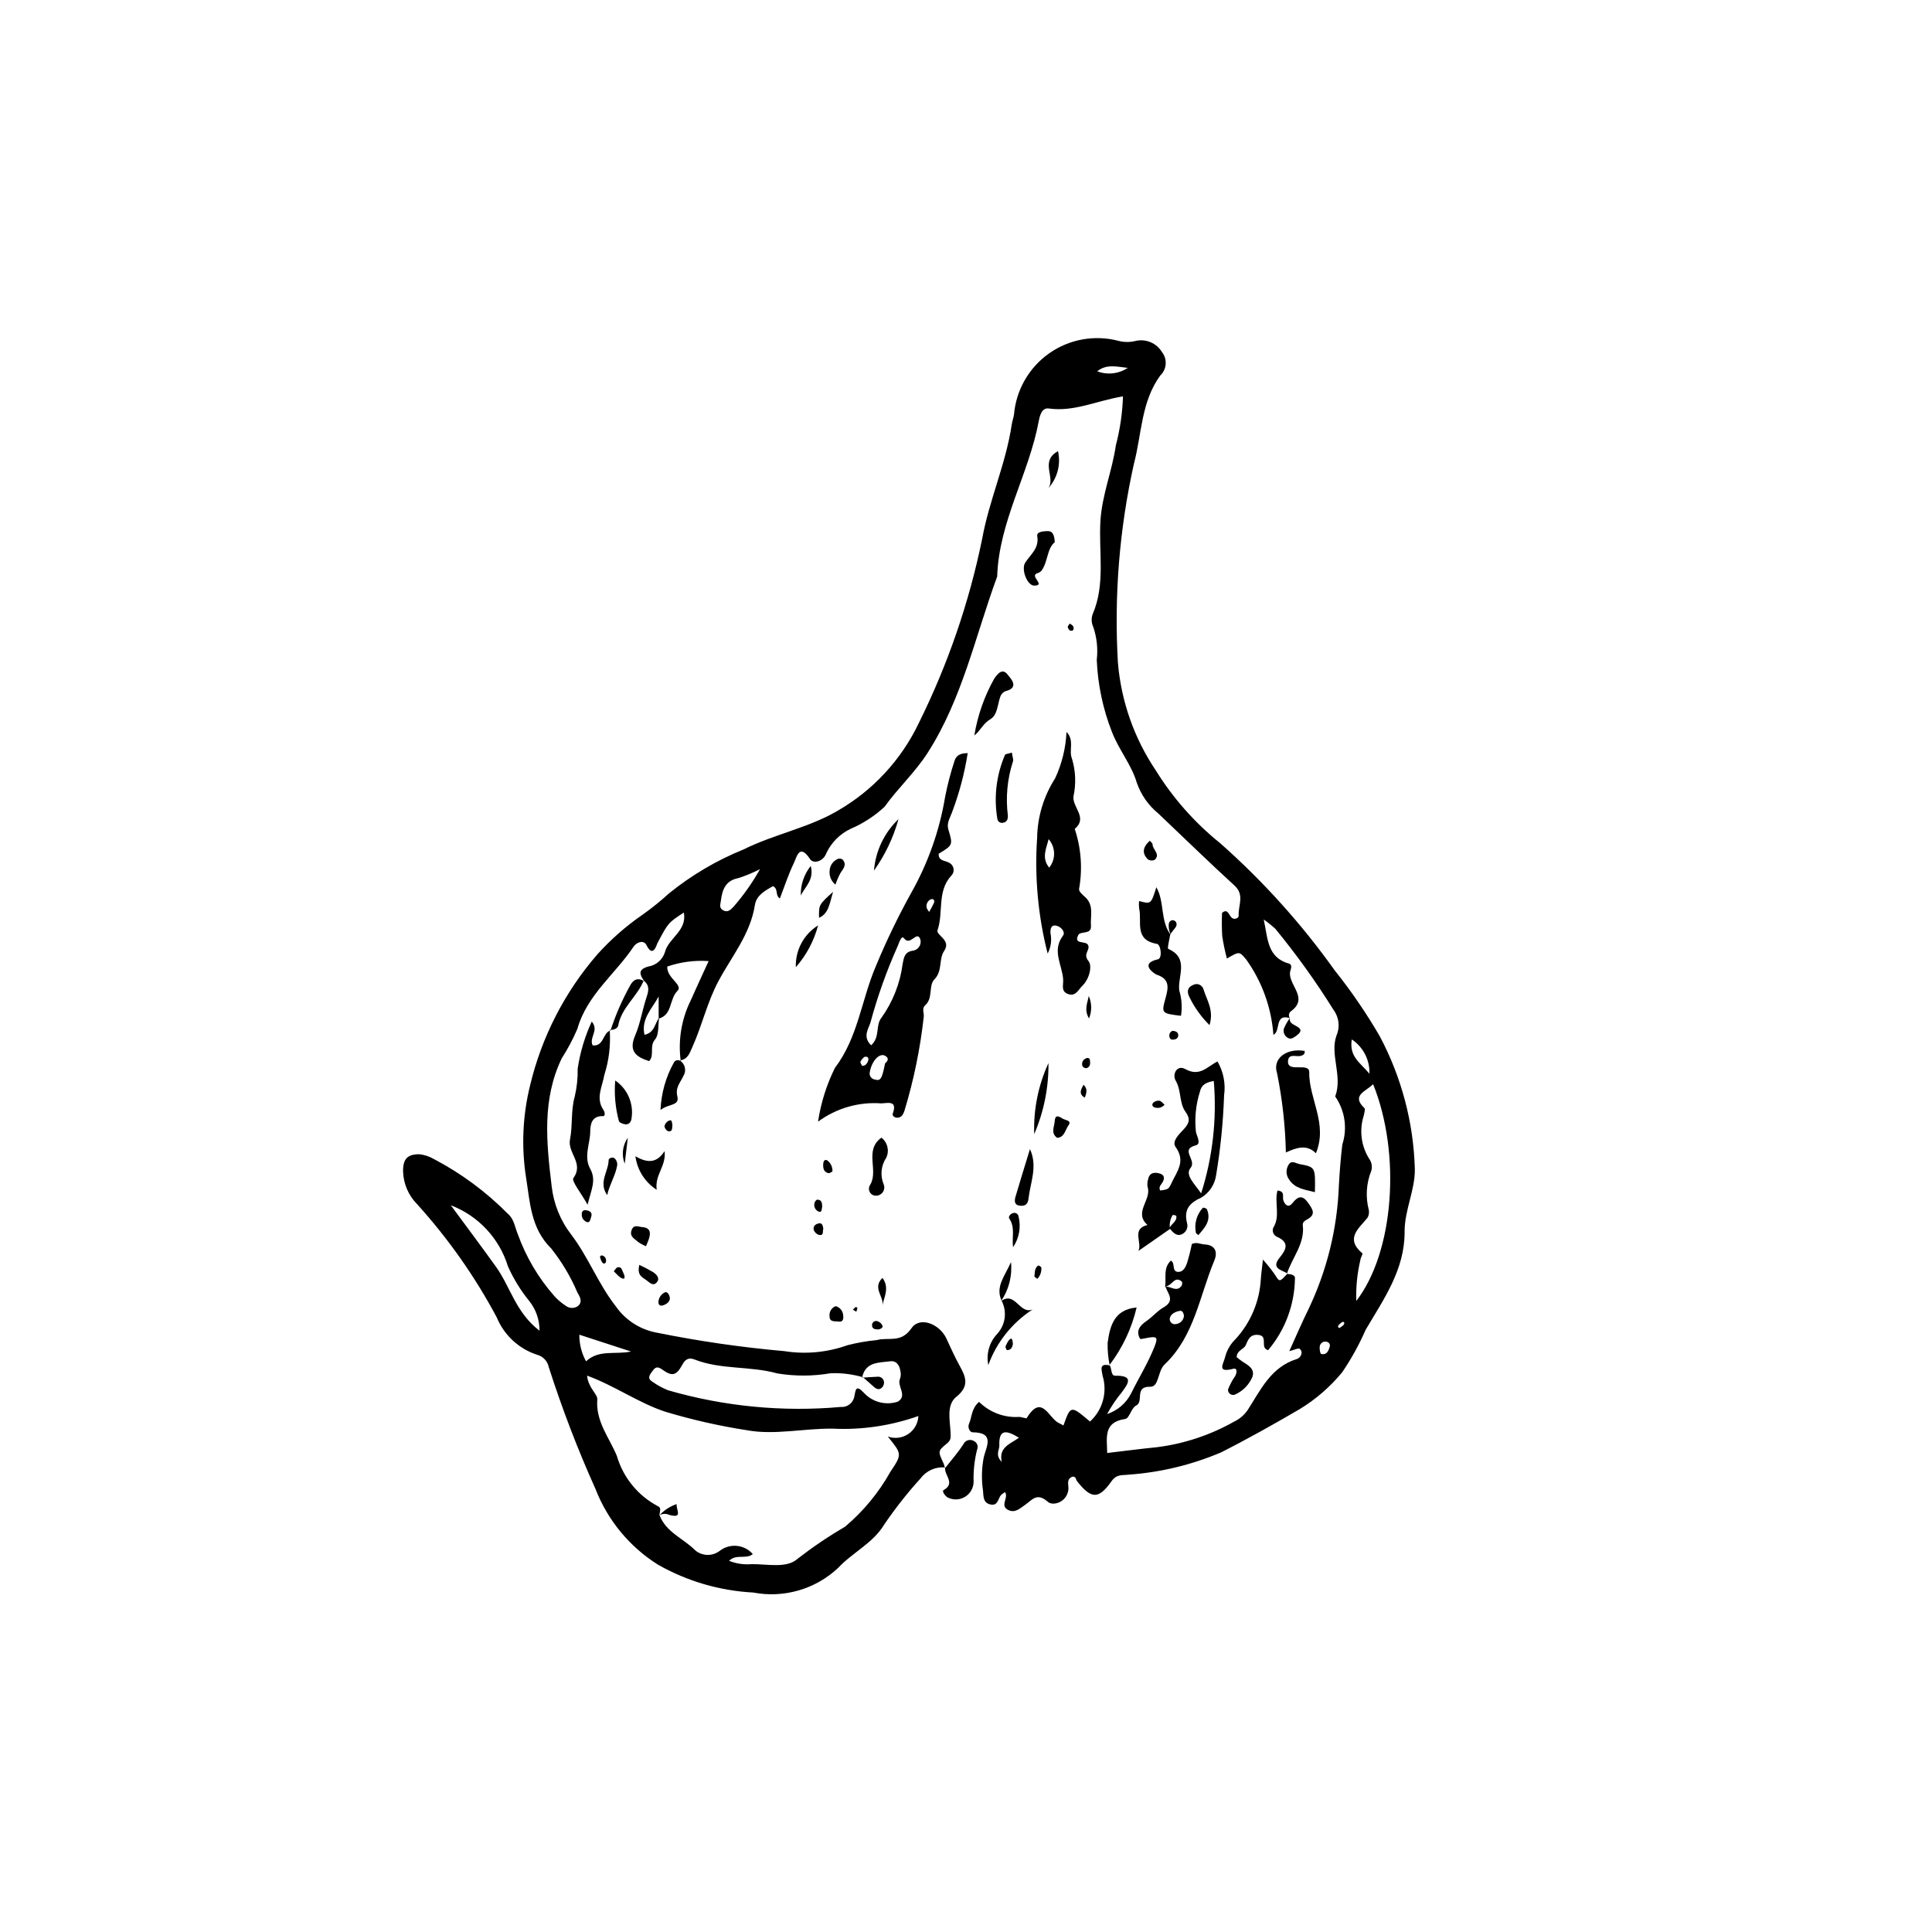<?xml version="1.0" encoding="UTF-8"?>
<!-- Uploaded to: ICON Repo, www.svgrepo.com, Generator: ICON Repo Mixer Tools -->
<svg fill="#000000" width="800px" height="800px" version="1.1" viewBox="144 144 512 512" xmlns="http://www.w3.org/2000/svg">
 <g>
  <path d="m314.77 404.06c-1.18-1.68-1.891-3.07 0.988-3.91 2.086-0.312 3.809-1.781 4.445-3.789 0.918-3.766 5.934-5.648 5.027-10.527-4.199 2.719-4.148 2.746-7.008 8.121-0.223 0.422-1.137 4.074-2.922 0.477-0.707-1.426-2.59-0.754-3.402 0.457-4.887 7.297-12.344 12.789-14.891 21.773l0.004-0.004c-1.16 2.711-2.543 5.32-4.137 7.801-5.277 10.945-4.062 22.363-2.676 33.898 0.52 4.691 2.324 9.148 5.223 12.879 4.516 5.941 7.113 13.023 11.812 19.008h-0.004c2.59 3.68 6.531 6.18 10.965 6.953 11.117 2.246 22.352 3.871 33.652 4.867 5.613 0.891 11.367 0.352 16.719-1.562 2.543-0.656 5.133-1.109 7.746-1.359 3.141-0.879 6.438 0.941 9.262-3.18 2.176-3.172 7.406-1.133 9.207 2.715 1.152 2.465 2.258 4.965 3.578 7.34 1.672 3.019 2.551 5.367-0.965 8.191-2.633 2.113-1.637 6.266-1.484 9.332 0.078 1.57 0.086 2.141-1.012 3.039-2.398 1.961-2.352 2.008-0.789 5.356v0.004c0.137 0.383 0.238 0.781 0.301 1.184l0.094-0.227c-2.527-0.254-5 0.836-6.519 2.867-3.508 3.856-6.738 7.957-9.668 12.273-2.969 4.93-8.438 7.414-12.242 11.512v-0.004c-6.019 5.633-14.367 8.043-22.461 6.492-8.867-0.465-17.504-2.988-25.223-7.371-7.535-4.727-13.344-11.754-16.57-20.047-4.734-10.535-8.875-21.332-12.398-32.336-0.332-1.598-1.543-2.863-3.121-3.269-4.836-1.582-8.734-5.203-10.664-9.91-5.785-10.832-12.883-20.914-21.129-30.016-2.266-2.297-3.582-5.367-3.688-8.598-0.055-3.336 1.102-4.598 4.324-4.606h-0.004c1.355 0.16 2.66 0.594 3.84 1.273 7.242 3.801 13.855 8.691 19.605 14.508 1.645 1.359 1.879 3.602 2.66 5.477 2.16 5.984 5.426 11.512 9.629 16.293 0.898 1.004 1.93 1.887 3.066 2.617 0.934 0.715 2.223 0.754 3.199 0.09 1.387-1.176 0.504-2.516-0.145-3.664-1.781-4.176-4.117-8.094-6.945-11.645-5.457-5.379-5.59-12.344-6.644-18.801-1.266-8.113-0.902-16.398 1.07-24.371 3.059-12.832 9.164-24.738 17.805-34.711 3.602-4.004 7.664-7.566 12.102-10.613 2.41-1.711 4.707-3.566 6.887-5.559 5.969-4.84 12.625-8.766 19.746-11.648 8.148-4.059 17.336-5.758 25.008-10.293 9.355-5.398 16.848-13.508 21.488-23.258 7.664-15.457 13.301-31.84 16.766-48.738 1.844-10.277 6.305-19.93 7.84-30.32 0.133-0.895 0.465-1.762 0.602-2.66 0.562-6.519 3.973-12.453 9.32-16.219 5.352-3.766 12.09-4.973 18.414-3.301 1.469 0.379 3.008 0.383 4.477 0.016 2.734-0.641 5.57 0.559 7.016 2.965 1.473 1.875 1.266 4.562-0.469 6.195-5.074 6.973-4.894 15.473-6.953 23.297h-0.004c-3.863 17.305-5.301 35.062-4.266 52.762 0.848 10.223 4.301 20.062 10.027 28.57 4.562 7.363 10.34 13.898 17.09 19.324 11.367 10.051 21.551 21.363 30.359 33.719 4.379 5.488 8.352 11.289 11.879 17.359 5.781 10.832 8.977 22.863 9.332 35.137 0.137 5.586-2.738 10.988-2.707 16.723 0.055 10.062-5.535 17.875-10.32 25.996l-0.004 0.004c-1.719 3.938-3.801 7.707-6.215 11.258-3.168 3.856-6.969 7.152-11.23 9.75-6.859 4.008-13.797 7.906-20.887 11.492-7.742 3.293-15.977 5.281-24.371 5.883-1.672 0.234-3.246-0.23-4.648 1.758-3.43 4.859-5.356 4.715-9.086 0.047-0.379-0.473-0.297-1.375-1.262-1.266-1.793 0.723-0.91 2.262-1.082 3.492-0.473 3.414-4.141 4.324-5.418 3.195-2.992-2.644-4.191-0.449-6.144 0.855-1.234 0.824-2.508 2.168-4.32 1.32-2.434-1.137 0.18-3.32-0.922-4.762v0.004c-0.375 0.215-0.723 0.469-1.039 0.762-0.816 0.945-0.797 2.867-2.699 2.527-2.106-0.379-1.938-2.172-2.086-3.742l-0.004-0.004c-0.426-2.93-0.352-5.91 0.215-8.816 0.652-2.727 3.039-6.531-2.914-6.582-0.918-0.008-1.375-1.43-1.016-2.219 0.816-1.793 0.586-4.047 2.684-5.848l-0.004-0.004c2.824 2.812 6.727 4.266 10.699 3.988 0.676 0.039 1.816 0.516 1.941 0.305 4.004-6.641 5.84 0.141 8.543 1.344 0.402 0.18 0.785 0.414 1.176 0.621 1.922-5.363 1.922-5.363 7.039-1.047v0.004c3.359-3.051 4.66-7.758 3.348-12.102-0.215-1.547-1.094-3.43 1.879-2.773l-0.035-0.066c0.637 0.895 0.277 2.824 1.492 2.801 5.125-0.086 3.356 2.199 1.684 4.465-1.457 1.77-2.738 3.676-3.832 5.688 2.75-0.906 5.027-2.859 6.344-5.438 2.035-4.117 4.484-8.051 6.184-12.34 1.074-2.711 0.73-2.945-2.562-2.273-0.418 0.086-1.145 0.25-1.219 0.109h-0.004c-0.344-0.551-0.52-1.188-0.508-1.84 0.184-1.484 1.438-2.32 2.5-3.09 1.445-1.051 2.727-2.543 4.106-3.316 3.332-1.867 1.234-3.644 0.629-5.578 1.438-0.109 2.922 1.539 4.231-0.18 0.203-0.27 0.273-0.996 0.094-1.152-1.82-1.57-2.531 0.832-3.848 1.145-0.207 0.078-0.398 0.18-0.578 0.309 0.363-2.371-0.594-5.031 1.523-7.016 1.27 0.637 0.113 2.945 1.961 2.996 1.289 0.035 1.93-1.234 2.293-2.25v-0.004c0.523-1.684 0.961-3.398 1.305-5.129 1.23-0.617 2.285 0.043 3.367 0.098 3.129 0.156 3.414 2.316 2.609 4.234-3.953 9.414-5.285 20.113-13.219 27.609-1.82 1.719-1.426 5.934-3.762 5.875-4.356-0.113-1.598 3.941-3.777 5-1.25 0.605-1.777 3.387-2.863 3.539-5.906 0.832-4.832 5.051-4.785 9.02 4.375-0.516 8.727-1.094 13.094-1.527 7.211-0.895 14.176-3.195 20.5-6.769 1.445-0.68 2.688-1.727 3.598-3.039 3.481-5.375 6.188-11.473 13.125-13.59 0.742-0.227 1.836-1.617 0.723-2.668-0.336-0.316-1.574 0.316-2.793 0.613 1.77-3.883 3.34-7.59 5.125-11.195v-0.004c4.887-10.25 7.617-21.395 8.027-32.746 0.203-3.613 0.473-7.215 0.91-10.824v0.004c1.395-4.309 0.695-9.02-1.887-12.738 2.027-5.41-1.465-11.129 0.332-16.121v0.004c0.984-2.238 0.699-4.832-0.754-6.801-4.672-7.5-9.828-14.688-15.441-21.516-0.973-0.895-2-1.719-3.082-2.469 1.121 5.047 0.887 10.078 6.727 11.699 0.73 0.203 0.617 1.02 0.387 1.707-1.23 3.637 5.215 7.219 0.078 10.926l-0.004-0.004c-0.555 0.445-0.672 1.242-0.266 1.824v-0.012c-4.144-1.285-2.324 3.469-4.359 4.426v-0.004c-0.516-7.16-2.988-14.043-7.152-19.891-1.879-2.215-1.758-2.316-5.164-0.324h-0.004c-0.516-1.949-0.93-3.922-1.238-5.918-0.121-2.059-0.137-4.121-0.047-6.184 1.391-1.148 1.707 0.254 2.348 1.055 0.824 1.027 2.098 0.305 2.059-0.281-0.191-2.664 1.66-5.481-1.09-7.996-6.856-6.266-13.504-12.758-20.242-19.148h-0.004c-2.617-2.144-4.582-4.977-5.684-8.176-1.402-4.738-4.731-8.652-6.559-13.379-2.398-6.106-3.762-12.566-4.031-19.121 0.344-2.945 0.023-5.926-0.93-8.734-0.488-1.039-0.551-2.231-0.18-3.32 3.488-8.07 1.57-16.555 2.086-24.844 0.426-6.84 3.113-13.211 4.078-19.945 1.117-4.242 1.754-8.602 1.891-12.988-6.906 1.121-12.945 4.164-19.652 3.211-1.82-0.258-2.375 1.77-2.676 3.387-2.613 14-10.547 26.574-11.008 41.145-5.785 15.688-9.191 32.273-18.398 46.672-3.328 5.207-7.859 9.336-11.43 14.324v0.004c-2.613 2.434-5.625 4.398-8.906 5.812-2.898 1.34-5.227 3.664-6.57 6.562-0.789 2.164-3.402 2.844-4.273 1.527-2.852-4.316-3.531-0.578-4.301 1.02-1.449 3-2.481 6.199-3.715 9.402-1.355-0.922-0.297-2.481-1.824-3.281-1.984 1.148-4.387 2.387-4.793 5.012-1.188 7.676-6.137 13.598-9.613 20.078-3.031 5.652-4.352 11.766-6.922 17.477-0.805 1.789-1.234 3.34-3.379 3.629l0.266 0.207c-0.746-5.512 0.172-11.121 2.641-16.109 1.438-3.285 2.969-6.531 4.75-10.426h-0.004c-3.715-0.258-7.441 0.234-10.965 1.449-0.156 3.113 4.305 4.828 2.699 6.453-2.215 2.238-1.312 6.363-4.977 7.344-0.008-1.941-0.008-3.902-0.008-5.859-1.711 3.223-4.707 5.918-3.746 10.148 2.707-0.562 2.715-3.039 3.883-4.531-0.316 1.973 0.004 4.492-1.102 5.793-1.57 1.848-0.043 4.082-1.547 5.715-3.418-1.09-5.516-2.59-3.719-6.769 1.32-3.074 1.859-6.477 2.879-9.691 0.562-1.766 1.254-3.43-0.598-4.871zm57.883 104.91c-2.762-0.805-5.641-1.16-8.516-1.047-4.672 0.801-9.445 0.82-14.121 0.051-7.266-2.031-14.945-0.934-21.98-3.703-1.617-0.637-2.492 0.066-3.207 1.379-1.539 2.824-2.641 3.254-5.301 1.312-1.355-0.988-1.906-0.602-2.617 0.379-0.637 0.883-1.543 1.875-0.074 2.785v0.004c1.293 0.926 2.691 1.695 4.164 2.293 14.848 4.305 30.367 5.809 45.77 4.438 1.645 0.148 3.156-0.91 3.578-2.508 0.441-1.988 0.355-3.656 2.691-1.141 2.281 2.406 5.746 3.277 8.895 2.242 2.715-1.656-0.418-4.16 0.625-6.188h-0.004c0.203-0.656 0.215-1.355 0.035-2.019-0.23-1.5-1.102-2.707-2.664-2.496-3.027 0.406-6.621 0.105-7.461 4.356zm-53.867 36.562c1.707 4.551 6.356 6.176 9.469 9.332l-0.004 0.004c1.84 1.527 4.484 1.605 6.406 0.18 2.688-2.141 6.582-1.789 8.844 0.797-1.789 1.48-4.406-0.133-6.285 1.793v-0.004c1.914 0.766 3.984 1.066 6.039 0.879 4.113-0.039 9.297 1.203 12.16-1.461 4.004-3.098 8.203-5.934 12.57-8.488 4.84-4.094 8.906-9.027 12-14.559 3.125-4.641 3.035-4.699-0.715-9.312 1.812 0.656 3.832 0.41 5.434-0.664 1.602-1.074 2.598-2.848 2.676-4.773-7.242 2.574-14.922 3.715-22.602 3.356-7.621-0.121-15.496 1.77-22.82 0.414-7.352-1.137-14.621-2.785-21.742-4.934-7.098-2.367-13.23-6.82-20.629-9.535 0.281 3.203 2.809 4.957 2.703 6.25-0.48 5.898 3.184 10.176 5.176 15.008 1.668 5.723 5.578 10.527 10.844 13.32 1.145 0.496 0.438 1.578 0.469 2.414zm189.11-114.2c-2.148 2.023-5.812 2.984-2.316 6.324 0.301 0.289-0.055 1.312-0.168 1.984-1.234 3.836-0.711 8.023 1.43 11.438 0.672 0.926 0.879 2.113 0.555 3.211-1.324 3.309-1.551 6.957-0.641 10.406 0.113 0.676 0 1.371-0.32 1.973-2.305 2.906-6.086 5.508-1.395 9.48 0.188 0.16-0.504 1.18-0.535 1.809-0.84 3.539-1.199 7.172-1.07 10.805 9.965-12.902 11.926-38.879 4.461-57.43zm-244.43 32.074c4 5.438 8.055 10.84 11.992 16.324 3.766 5.25 5.227 12.129 11.516 16.918 0.027-2.836-0.918-5.594-2.68-7.816-2.289-2.812-4.199-5.914-5.68-9.223-2.285-7.445-7.871-13.422-15.148-16.203zm81.949-89.078c-1.848 0.953-3.769 1.746-5.746 2.379-3.441 0.668-4.254 3.066-4.633 6.027-0.117 0.922-0.5 1.75 0.434 2.387 1.25 0.855 2.078 0.07 2.894-0.793v0.004c2.691-3.082 5.055-6.434 7.051-10.004zm-34.184 127.84-13.703-4.461h0.004c-0.02 2.465 0.59 4.894 1.773 7.059 3.461-3.207 7.715-1.707 11.926-2.598zm98.246 29.25c-0.887-3.949 2.352-4.777 4.551-6.406-3.293-2.019-5.367-2.379-5.191 2.047 0.051 1.262-1.203 2.441 0.641 4.363zm97.441-102.87v0.004c0.125-3.637-1.648-7.078-4.68-9.09-0.742 4.598 2.266 6.18 4.68 9.09zm-72.141-186.15c2.68 1.027 5.695 0.691 8.086-0.906-2.777-0.277-5.578-1.125-8.086 0.906zm22.988 250.23c-0.176-0.707-0.363-1.418-1.25-1.215-1.117 0.254-2.269 0.789-2.5 1.938h-0.004c-0.082 0.457 0.078 0.922 0.422 1.234 0.344 0.309 0.824 0.422 1.27 0.293 1.145-0.141 2.019-1.098 2.062-2.25zm37.793 6.957c-0.445-0.113-0.914-0.012-1.27 0.273-0.359 0.281-0.562 0.715-0.559 1.172-0.039 0.613 0.133 1.723 0.402 1.789 1.371 0.324 1.902-0.695 2.223-1.824h0.004c0.125-0.293 0.105-0.629-0.051-0.906-0.156-0.277-0.438-0.465-0.75-0.504zm3.391-3.625v-0.004c0.336-0.207 0.66-0.441 0.969-0.695 0.434-0.406 0.43-0.922 0.02-0.949-0.316-0.023-0.684 0.398-0.996 0.656-0.477 0.395-0.461 0.742 0.008 0.988z"/>
  <path d="m400.45 343.59c-0.844 5.375-2.242 10.652-4.172 15.738-0.527 1.492-1.465 2.773-0.949 4.496 1.234 4.129 1.203 4.141-2.566 6.422-0.117 1.98 1.734 1.758 2.769 2.394h-0.004c0.637 0.309 1.074 0.914 1.176 1.617 0.102 0.699-0.152 1.402-0.676 1.879-3.734 4.168-1.961 9.668-3.566 14.367-0.461 1.348 3.723 2.609 1.758 5.492-1.512 2.219-0.359 5.269-2.606 7.566-1.605 1.641-0.27 4.949-2.426 6.844-0.984 0.863-0.23 2.117-0.387 3.117l-0.004-0.004c-0.938 8.441-2.652 16.777-5.125 24.902-0.32 0.91-0.715 1.691-1.766 1.785-0.758 0.066-1.535-0.477-1.305-1.113 1.289-3.559-1.312-2.746-3.012-2.684-6-0.449-11.961 1.27-16.797 4.844 0.738-4.941 2.242-9.742 4.457-14.223 6.164-8.125 7.043-18.059 10.844-26.938 2.766-6.688 5.914-13.211 9.426-19.539 4.441-7.875 7.473-16.465 8.953-25.387 0.625-3.211 1.453-6.383 2.477-9.496 0.312-1.008 0.992-2.094 3.5-2.082zm-25.586 77.422c2.438-2.199 1.105-5.289 2.695-7.246 3.027-4.227 4.969-9.133 5.648-14.289 0.309-1.488 0.398-3.144 2.57-3.516 0.699-0.055 1.344-0.414 1.754-0.984 0.414-0.57 0.555-1.293 0.387-1.977-0.902-2.672-2.633 1.891-4.32-0.32-0.746-0.977-1.273 1.125-1.691 2.027v-0.004c-2.934 6.562-5.352 13.344-7.231 20.285-0.465 1.625-2.188 3.695 0.184 6.023zm3.691 4.801c0.797-0.684 1.117-1.441-0.043-2.047-1.504-0.781-3.519 1.473-4 4.324l-0.004 0.004c-0.109 0.438-0.031 0.902 0.215 1.281 0.25 0.375 0.645 0.633 1.09 0.703 1.539 0.469 1.926-0.152 2.738-4.266zm11.68-40.137h-0.004c0.465-0.758 0.883-1.543 1.254-2.348 0.305-0.758-0.09-1.281-0.875-0.969v-0.004c-0.801 0.402-1.227 1.293-1.035 2.168 0.023 0.332 0.352 0.637 0.656 1.152zm-17.793 40.758c0.82 0.094 1.23-0.477 1.52-1.051 0.324-0.645 0.238-1.441-0.641-1.344-0.484 0.055-0.996 0.77-1.289 1.301-0.125 0.23 0.273 0.75 0.41 1.094z"/>
  <path d="m421.64 396.71c-2.551-9.992-3.492-20.328-2.793-30.617 0.086-5.617 1.738-11.094 4.769-15.82 1.801-3.863 2.824-8.039 3.019-12.297 2.203 2.219 0.535 4.969 1.445 7.051h-0.004c0.992 3.269 1.129 6.742 0.395 10.082-0.25 2.934 3.871 5.629 0.344 8.555v-0.004c1.711 5.141 2.106 10.629 1.145 15.961-0.059 0.648 0.922 1.496 1.578 2.078 2.461 2.18 1.375 5.086 1.574 7.684 0.184 2.387-2.777 1.27-3.356 2.406-1.355 2.656 1.996 1.387 2.598 2.668 0.633 1.352-1.484 2.336 0.109 4.223 1.023 1.211 0.312 4.691-1.629 6.562-1.074 1.035-1.785 2.926-3.793 2.18-1.965-0.73-1.188-2.312-1.293-3.883-0.258-3.867-3.062-7.594-0.039-11.598 0.684-0.906-0.453-2.219-1.527-2.562-1.602-0.508-1.875 0.734-1.793 1.941l0.008-0.004c0.367 1.832 0.102 3.734-0.758 5.394zm0.25-30.328c-0.559 2.41-1.977 4.953 0.16 7.551h0.004c1.781-2.223 1.715-5.406-0.16-7.551z"/>
  <path d="m454.07 469.68-8.387 5.832c1.102-2.188-1.961-5.836 2.41-6.879-3.781-3.359 1.188-6.707 0.027-10.094v-0.004c-0.113-0.676-0.062-1.371 0.148-2.023 0.363-1.887 1.898-1.902 3.152-1.492 1.43 0.465 1.184 1.664 0.398 2.699-0.418 0.547-0.746 1.082-0.348 1.773 2.773-0.309 2.203-0.617 3.656-3.297 1.602-2.949 2.625-5.102 0.406-8.258-1.047-1.488 0.969-3.387 2.148-4.644 1.484-1.582 1.871-2.746 0.488-4.656-1.719-2.375-1.043-5.59-2.594-8.242-0.984-1.68 0.312-4.32 2.551-3.074 3.852 2.148 5.852-0.715 8.527-2.023l-0.004 0.004c1.578 2.715 2.195 5.883 1.746 8.992-0.242 7.09-0.949 14.16-2.117 21.16-0.355 2.488-1.82 4.68-3.984 5.957-3.207 1.426-4.602 3.293-3.707 6.742v0.004c0.324 1.145-0.219 2.359-1.285 2.887-1.512 0.742-2.473-0.469-3.363-1.543 0.398-1.215 2.039-1.734 1.797-3.258-0.023-0.137-0.879-0.352-0.977-0.23-0.672 1.098-0.918 2.402-0.691 3.668zm11.594-39.211c-1.949 0.363-3.234 0.895-3.668 2.816-1.086 3.434-1.453 7.059-1.07 10.641 0.219 1.18 1.508 3.195-0.023 3.594-4.336 1.129 0.352 3.898-1.391 5.984-1.574 1.883 1.09 4.227 2.805 6.758 3.062-9.613 4.199-19.738 3.348-29.793z"/>
  <path d="m305.58 416.92c0.289 4.035-0.195 8.086-1.422 11.938-0.5 3.039-2.387 6.156-0.242 9.293 0.418 0.609 0.512 1.672-0.086 1.641-2.988-0.145-3.394 2.18-3.406 3.988-0.02 3.32-1.797 6.746-0.02 9.949 1.68 3.027 0.297 5.508-0.691 9.535-1.738-3.156-4.336-6.277-3.754-7.082 2.856-3.918-1.617-6.668-0.902-10.203 0.742-3.699 0.18-7.602 1.254-11.375 0.566-2.426 0.828-4.914 0.781-7.406 0.641-4.312 1.895-8.512 3.727-12.469 2.035 2.363-0.809 4.199 0.246 6.32 3.047 0.309 2.625-3.414 4.742-3.953z"/>
  <path d="m485.03 481.63c0.961-0.039 2.262 0.246 2.144 1.148-0.09 6.977-2.602 13.703-7.106 19.031-2.328-0.613 0.164-3.746-2.551-4.039-2.152-0.23-2.719 1.125-3.34 2.625-0.52 1.254-2.422 1.418-2.445 3.266 0.422 0.328 0.898 0.758 1.43 1.105 1.527 0.996 3.481 1.934 2.734 4.129-0.895 2.102-2.555 3.781-4.644 4.699-0.434 0.156-0.918 0.086-1.285-0.195-0.367-0.281-0.566-0.73-0.527-1.188 0.496-1.262 1.141-2.461 1.914-3.574 0.422-0.805 0.656-2.207-0.57-1.887-4.484 1.16-2.504-1.344-2.09-3.223v-0.004c0.469-1.758 1.41-3.359 2.719-4.625 4.023-4.375 6.398-10.012 6.719-15.949 0.105-1.531 0.332-3.055 0.562-5.144v0.004c1.09 1.219 2.109 2.496 3.059 3.824 1.367 2.184 1.301 2.227 3.453-0.156z"/>
  <path d="m484.77 449.42c-0.152-7.066-0.938-14.105-2.34-21.035-1.277-3.891 2.527-6.695 7.32-5.875 0.109 0.812-0.336 1.125-1.055 1.316-1.168 0.309-3.086-0.703-3.344 1.188-0.262 1.945 1.531 1.844 2.863 1.836 1.16-0.008 2.766-0.078 2.742 1.242-0.121 7.102 5.012 13.703 1.773 21.535-2.367-2.394-5.004-1.57-7.961-0.207z"/>
  <path d="m454.12 391.63c-0.195 1.328-0.84 3.688-0.512 3.836 5.676 2.5 2.379 7.352 2.918 11.07v-0.004c0.648 2.16 0.801 4.438 0.449 6.664-5.07-0.613-5.207-0.648-4.164-4.438 0.781-2.832 1.414-5.254-2.336-6.484-0.344-0.113-4.809-2.891 0.395-4.051 1.223-0.273 0.777-3.918-0.266-4.09-6.168-1.027-3.891-5.941-4.723-9.395v-0.004c-0.078-0.648-0.086-1.305-0.02-1.957 3.168 0.855 3.168 0.855 4.586-3.652 2.242 3.926 0.965 8.918 3.828 12.656z"/>
  <path d="m485.2 481.48c-1.598-0.961-4.449-1.301-2.062-4.215 1.727-2.113 2.668-4.055-0.789-5.523v-0.004c-0.875-0.426-1.281-1.449-0.93-2.359 1.961-3.098 0.258-6.637 1.121-9.863 2.106 0.16 1.254 1.68 1.555 2.57 0.484 1.43 1.457 1.977 2.41 0.762 1.492-1.906 2.691-2.176 4.148-0.098 1.094 1.562 2.293 3.082-0.262 4.418-0.613 0.32-1.227 0.738-1.133 1.535 0.582 4.965-2.879 8.598-4.227 12.926z"/>
  <path d="m394.41 533.12c1.648-2.113 3.438-4.133 4.887-6.371 0.227-0.508 0.66-0.891 1.188-1.059 0.531-0.168 1.105-0.102 1.582 0.18 0.867 0.391 1.258 1.406 0.875 2.277-0.711 2.812-1.023 5.711-0.926 8.609-0.043 1.59-0.879 3.051-2.227 3.891-1.352 0.84-3.031 0.945-4.477 0.281-0.82-0.324-1.75-1.754-1.273-2.019 3.375-1.879-0.039-4.109 0.477-6.039-0.012 0.023-0.105 0.25-0.105 0.25z"/>
  <path d="m402.21 338.9c0.863-5.273 2.641-10.359 5.254-15.023 0.922-1.348 2.207-2.93 3.586-1.074 0.523 0.703 3.398 3.422-0.574 4.356-0.629 0.254-1.121 0.758-1.359 1.395-0.785 2.094-0.719 4.906-2.66 6.043-1.961 1.145-2.582 3.008-4.246 4.305z"/>
  <path d="m409.29 488.8c3.797-2.707 4.867 3.641 8.391 2.211-5.43 3.496-9.562 8.676-11.773 14.746-0.598-2.961 0.273-6.031 2.336-8.238 2.227-2.394 2.699-5.934 1.184-8.832z"/>
  <path d="m423.53 287.68c-2.133 1.746-1.75 5.164-3.57 7.625v-0.004c-0.32 0.309-0.711 0.527-1.141 0.637-2.019 0.773 2.406 3.203-0.695 3.258-1.918 0.035-3.566-4.305-2.434-6.082 1.406-2.203 3.754-3.781 3.188-7.043-0.207-1.18 1.676-1.301 2.742-1.324 1.445-0.031 1.77 1.125 1.91 2.934z"/>
  <path d="m438.09 505.85c-0.418-1.973-0.602-3.988-0.555-6.008 0.613-4.492 1.77-8.824 7.68-9.336-1.297 5.527-3.746 10.719-7.184 15.238z"/>
  <path d="m412.16 343.45c0.145 1.113 0.488 1.871 0.27 2.391v-0.004c-1.492 4.621-1.945 9.512-1.332 14.324 0.027 1.012-0.273 1.742-1.383 1.895h0.004c-0.34 0.055-0.688-0.035-0.957-0.246-0.27-0.215-0.438-0.531-0.465-0.875-0.953-5.703-0.25-11.562 2.031-16.875 0.113-0.27 0.809-0.289 1.832-0.609z"/>
  <path d="m492.46 459.94c-2.57-0.703-5.262-0.844-6.883-3.422-0.805-1.137-0.84-2.648-0.098-3.824 0.797-1.332 1.82-0.414 2.887-0.207 4.223 0.82 4.238 0.742 4.094 7.453z"/>
  <path d="m377.58 445.49c1.645 1.246 2.176 3.484 1.273 5.34-1.395 2.106-1.637 4.769-0.645 7.09 0.246 0.66 0.16 1.398-0.23 1.984-0.395 0.586-1.043 0.945-1.746 0.969-0.715 0.043-1.391-0.332-1.734-0.965-0.34-0.629-0.285-1.402 0.145-1.977 2.234-3.879-1.691-9.07 2.938-12.441z"/>
  <path d="m324.4 425.23-0.266-0.207h-0.004c0.684 0.41 1.176 1.082 1.355 1.859 0.184 0.777 0.047 1.594-0.383 2.269-0.789 1.746-2.191 2.969-1.59 5.449 0.605 2.5-2.348 1.867-4.469 3.555 0.184-4.461 1.422-8.812 3.613-12.699 0.195-0.273 0.492-0.453 0.82-0.496 0.332-0.043 0.664 0.055 0.922 0.27z"/>
  <path d="m416.95 448.53c2.098 4.547 0.117 8.777-0.395 13.16-0.16 1.383-0.793 1.941-2.133 1.844-1.652-0.121-1.629-1.277-1.309-2.371 1.23-4.227 2.551-8.422 3.836-12.633z"/>
  <path d="m307.04 430.34c3.238 2.211 4.922 6.078 4.336 9.957-0.078 0.957-0.613 1.762-1.676 1.656-0.609-0.059-1.641-0.504-1.688-0.871v-0.004c-0.945-3.496-1.273-7.129-0.973-10.738z"/>
  <path d="m312.39 450.41c3.43 2.019 5.789 1.668 7.731-1.355 0.48 4.035-2.68 6.301-2.082 10.258-3.106-1.988-5.176-5.246-5.648-8.902z"/>
  <path d="m418.08 444.55c-0.23-6.484 1.062-12.93 3.773-18.824 0.07 6.469-1.215 12.883-3.773 18.824z"/>
  <path d="m464.53 415.66c-2.176-2.144-3.969-4.644-5.305-7.394-0.695-1.324-0.672-2.578 1.004-3.266 0.512-0.266 1.113-0.281 1.641-0.051 0.527 0.23 0.922 0.688 1.074 1.238 0.82 2.809 2.832 5.469 1.586 9.473z"/>
  <path d="m305.8 417.09c1.324-4.082 3.039-8.023 5.113-11.777 0.859-1.695 2.051-2.359 3.844-1.273l-0.18-0.164c-1.723 4.258-5.867 7.121-6.746 11.895-0.141 0.773-1.23 1.254-2.246 1.148z"/>
  <path d="m382.11 361.07c-1.352 4.891-3.555 9.512-6.5 13.648 0.418-5.195 2.734-10.051 6.5-13.648z"/>
  <path d="m360.8 389.24c-1.078 4.102-3.098 7.894-5.898 11.082-0.156-4.484 2.09-8.707 5.898-11.082z"/>
  <path d="m421.77 273.43c2.129-2.785-2.344-7.164 2.613-9.867h0.004c0.797 3.519-0.18 7.207-2.617 9.867z"/>
  <path d="m304.91 460.72c-2.391-3.375 0.344-6.223 0.383-9.27 0.008-0.551 1.078-0.922 1.602-0.477 0.473 0.457 0.723 1.098 0.684 1.758-0.445 2.797-2.062 5.172-2.668 7.988z"/>
  <path d="m315.2 474.26c-0.738-0.293-1.441-0.676-2.094-1.129-0.898-0.844-2.379-1.41-1.715-3.168 0.594-1.566 1.758-0.848 2.754-0.777 2.273 0.164 2.367 1.547 1.777 3.277-0.141 0.414-0.324 0.816-0.723 1.797z"/>
  <path d="m412.47 474.53c-0.355-2.606 0.633-5.207-1.012-7.617-0.32-0.473 0.312-1.238 1.012-1.441l0.004 0.004c0.316-0.102 0.664-0.059 0.945 0.121s0.469 0.473 0.512 0.805c0.688 2.793 0.156 5.75-1.461 8.129z"/>
  <path d="m461.57 471.32c-0.398-0.367-0.645-0.484-0.648-0.613v-0.004c-0.484-2.371 0.199-4.836 1.84-6.617 0.148-0.133 0.992 0.137 1.094 0.391 1.215 2.969-0.543 4.84-2.285 6.844z"/>
  <path d="m424.17 445.54c-1.793-1.234-0.762-2.879-0.668-4.336 0.094-1.484 0.621-1.738 2.016-0.812 0.844 0.562 2.648 0.453 1.59 1.91-0.816 1.117-0.988 3.094-2.938 3.238z"/>
  <path d="m409.42 488.69c-1.672-3.727 0.797-6.359 2.508-10.223h-0.004c0.371 3.641-0.559 7.297-2.621 10.32z"/>
  <path d="m365.4 378.43c-1.098-0.871-1.68-2.242-1.543-3.637 0.051-1.402 0.91-2.644 2.203-3.191 0.41-0.137 0.859-0.074 1.219 0.168 1.219 1.363 0.227 2.402-0.531 3.566v-0.004c-0.539 0.992-0.988 2.027-1.348 3.098z"/>
  <path d="m485.82 413.83c-0.168 1.109 0.645 1.508 1.41 1.93 0.988 0.543 2.141 1.109 0.789 2.332-0.629 0.57-1.68 1.312-2.293 1.133-1.125-0.32-1.789-1.484-1.488-2.617 0.414-0.992 0.945-1.926 1.582-2.789z"/>
  <path d="m377.86 482.66c1.859 2.496 0.551 4.859-0.004 7.199 0.398-2.336-2.734-4.535 0.004-7.199z"/>
  <path d="m313.43 479.21c1.258 0.582 2.484 1.23 3.68 1.938 0.934 0.617 1.867 1.652 0.93 2.707-0.996 1.121-1.926-0.023-2.816-0.645-1.094-0.766-2.449-1.289-1.793-4z"/>
  <path d="m309.56 452.41c-0.898-2.293-0.59-4.883 0.82-6.902z"/>
  <path d="m365.45 490.14c1.094 0.277 1.887 1.215 1.992 2.336 0.137 0.879 0.035 1.965-1.156 1.758-0.891-0.156-2.481 0.27-2.449-1.461h-0.004c-0.113-1.141 0.551-2.219 1.617-2.633z"/>
  <path d="m358.86 373.48c0.969 3.762-1.59 5.547-2.633 7.852h-0.004c-0.086-2.848 0.848-5.633 2.637-7.852z"/>
  <path d="m364.77 380.34c-0.992 3.488-1.246 5.769-3.715 6.891-0.066-3.457-0.066-3.457 3.715-6.891z"/>
  <path d="m448.72 366.79c0.449 0.547 0.727 0.73 0.719 0.895-0.078 1.457 2.219 2.641 0.562 4.184v0.004c-0.598 0.273-1.297 0.215-1.84-0.156-1.492-1.531-1.434-3.129 0.559-4.926z"/>
  <path d="m452.62 436.75c-0.559 0.688-1.457 1-2.32 0.805-0.695-0.074-1.211-0.645-0.738-1.262 0.438-0.438 1.047-0.656 1.664-0.59 0.5 0.07 0.926 0.672 1.395 1.047z"/>
  <path d="m432.6 413.9c-1.402-2.371-0.359-4.164-0.074-5.953v-0.004c0.836 1.895 0.863 4.043 0.074 5.957z"/>
  <path d="m300.68 466.45c-0.23 0.586-0.281 1.574-1.039 1.438-0.879-0.254-1.48-1.066-1.469-1.984-0.059-0.738 0.289-1.316 1.156-1.176 0.938 0.152 1.715 0.512 1.352 1.723z"/>
  <path d="m361.88 463.89c-0.184 0.488 0.043 1.52-0.926 1.199-0.871-0.371-1.344-1.32-1.113-2.238 0.047-0.352 0.48-0.926 0.734-0.926 1.277 0.004 1.297 0.992 1.305 1.965z"/>
  <path d="m321.52 487.9c0.062 0.977-0.664 1.637-1.781 2.019-0.828 0.285-1.27-0.152-1.254-0.859 0.051-1.105 0.703-2.09 1.699-2.566 0.559-0.281 1.137 0.398 1.336 1.406z"/>
  <path d="m364.61 454.45c-0.363 0.164-0.773 0.527-1.074 0.453-1.32-0.328-1.449-1.43-1.367-2.539 0.051-0.664 0.473-1.312 1.172-0.77l-0.004-0.004c0.855 0.695 1.328 1.758 1.273 2.859z"/>
  <path d="m431.87 424.46c0.191-0.125 0.434-0.133 0.637-0.027 0.199 0.109 0.328 0.312 0.332 0.539 0.141 0.871 0.125 1.797-0.922 2.109h0.004c-0.418 0.02-0.816-0.18-1.047-0.527-0.164-0.41-0.148-0.867 0.039-1.266 0.191-0.398 0.535-0.699 0.957-0.828z"/>
  <path d="m307.45 479.93c1.293-0.477 1.348 0.684 1.727 1.367 0.309 0.555 0.602 1.695-0.043 1.566-0.93-0.188-1.691-1.234-2.477-1.965-0.016-0.02 0.508-0.621 0.793-0.969z"/>
  <path d="m376.86 496.32c-0.859-0.039-1.809-0.02-1.758-1.211 0.012-0.316 0.16-0.609 0.41-0.805 0.246-0.199 0.566-0.273 0.879-0.215 0.57 0.145 1.062 0.504 1.367 1.008 0.43 0.805-0.316 1.02-0.898 1.223z"/>
  <path d="m454.28 391.79c-0.262-0.578-0.441-1.195-0.535-1.824-0.008-0.789-0.23-1.836 0.914-2.113 0.387-0.012 0.754 0.168 0.98 0.484 0.523 0.957-0.258 1.582-0.75 2.254-0.254 0.348-0.539 0.672-0.789 1.027z"/>
  <path d="m362.19 469.64c-0.258 0.617 0.246 1.945-1.203 1.613-0.625-0.211-1.121-0.699-1.34-1.324-0.266-1.086 0.648-1.652 1.535-1.742 0.742-0.074 0.898 0.742 1.008 1.453z"/>
  <path d="m412.42 500.17c-0.141 0.898-0.504 1.641-1.535 1.621-0.152-0.004-0.504-0.758-0.395-1 0.34-0.746 0.715-1.688 1.352-2.008 0.43-0.215 0.57 0.809 0.578 1.387z"/>
  <path d="m427.5 309.25c0.316 0.246 0.793 0.434 0.91 0.75 0.215 0.59 0.18 1.312-0.758 1.117-0.293-0.062-0.625-0.594-0.676-0.949-0.039-0.273 0.336-0.609 0.523-0.918z"/>
  <path d="m370.93 491.62c-0.305-0.18-0.605-0.355-0.91-0.535 0.227-0.262 0.473-0.5 0.742-0.719 0.066-0.047 0.477 0.191 0.465 0.262-0.07 0.34-0.172 0.672-0.297 0.992z"/>
  <path d="m431.14 431.48c1.16 1.039 0.793 2.215 0.348 3.406-1.73-0.961-1.016-2.176-0.348-3.406z"/>
  <path d="m322.21 442.05c-0.184 0.738 0.211 1.949-1.156 1.738h-0.004c-0.539-0.258-0.902-0.777-0.961-1.371 0.148-0.609 0.555-1.121 1.113-1.402 1.023-0.484 0.785 0.547 1.008 1.035z"/>
  <path d="m303.69 476.73c0.641 0.23 1.023 0.887 0.91 1.555-0.082 0.566-0.539 0.754-0.926 0.371-0.258-0.348-0.449-0.746-0.559-1.168-0.234-0.582-0.027-0.84 0.574-0.758z"/>
  <path d="m418.91 482.92c-0.312-0.27-0.816-0.531-0.785-0.711 0.16-1.008-0.004-2.18 1.027-2.836 0.117-0.074 0.828 0.379 0.82 0.574v-0.004c0.074 1.098-0.309 2.172-1.062 2.977z"/>
  <path d="m454.73 417.18c0.656 0.055 1.328 0.199 1.496 0.93v-0.004c0.07 0.305 0.008 0.629-0.172 0.887-0.18 0.254-0.461 0.426-0.77 0.461-0.684 0.18-1.289 0.047-1.383-0.781-0.125-0.633 0.227-1.266 0.828-1.492z"/>
  <path d="m318.78 545.55c1.242-1.355 2.809-2.375 4.555-2.957-0.285 1.324 1.855 3.977-2.008 2.848-0.816-0.367-1.754-0.332-2.539 0.094z"/>
  <path d="m372.47 509.1c1.324-0.086 2.648-0.211 3.973-0.246v0.004c0.438-0.078 0.887 0.035 1.238 0.309 0.352 0.273 0.566 0.688 0.594 1.129 0.023 0.434-0.105 0.859-0.363 1.211-0.672 0.883-1.48 0.766-2.246 0.094-1-0.875-1.984-1.773-2.988-2.644z"/>
 </g>
</svg>